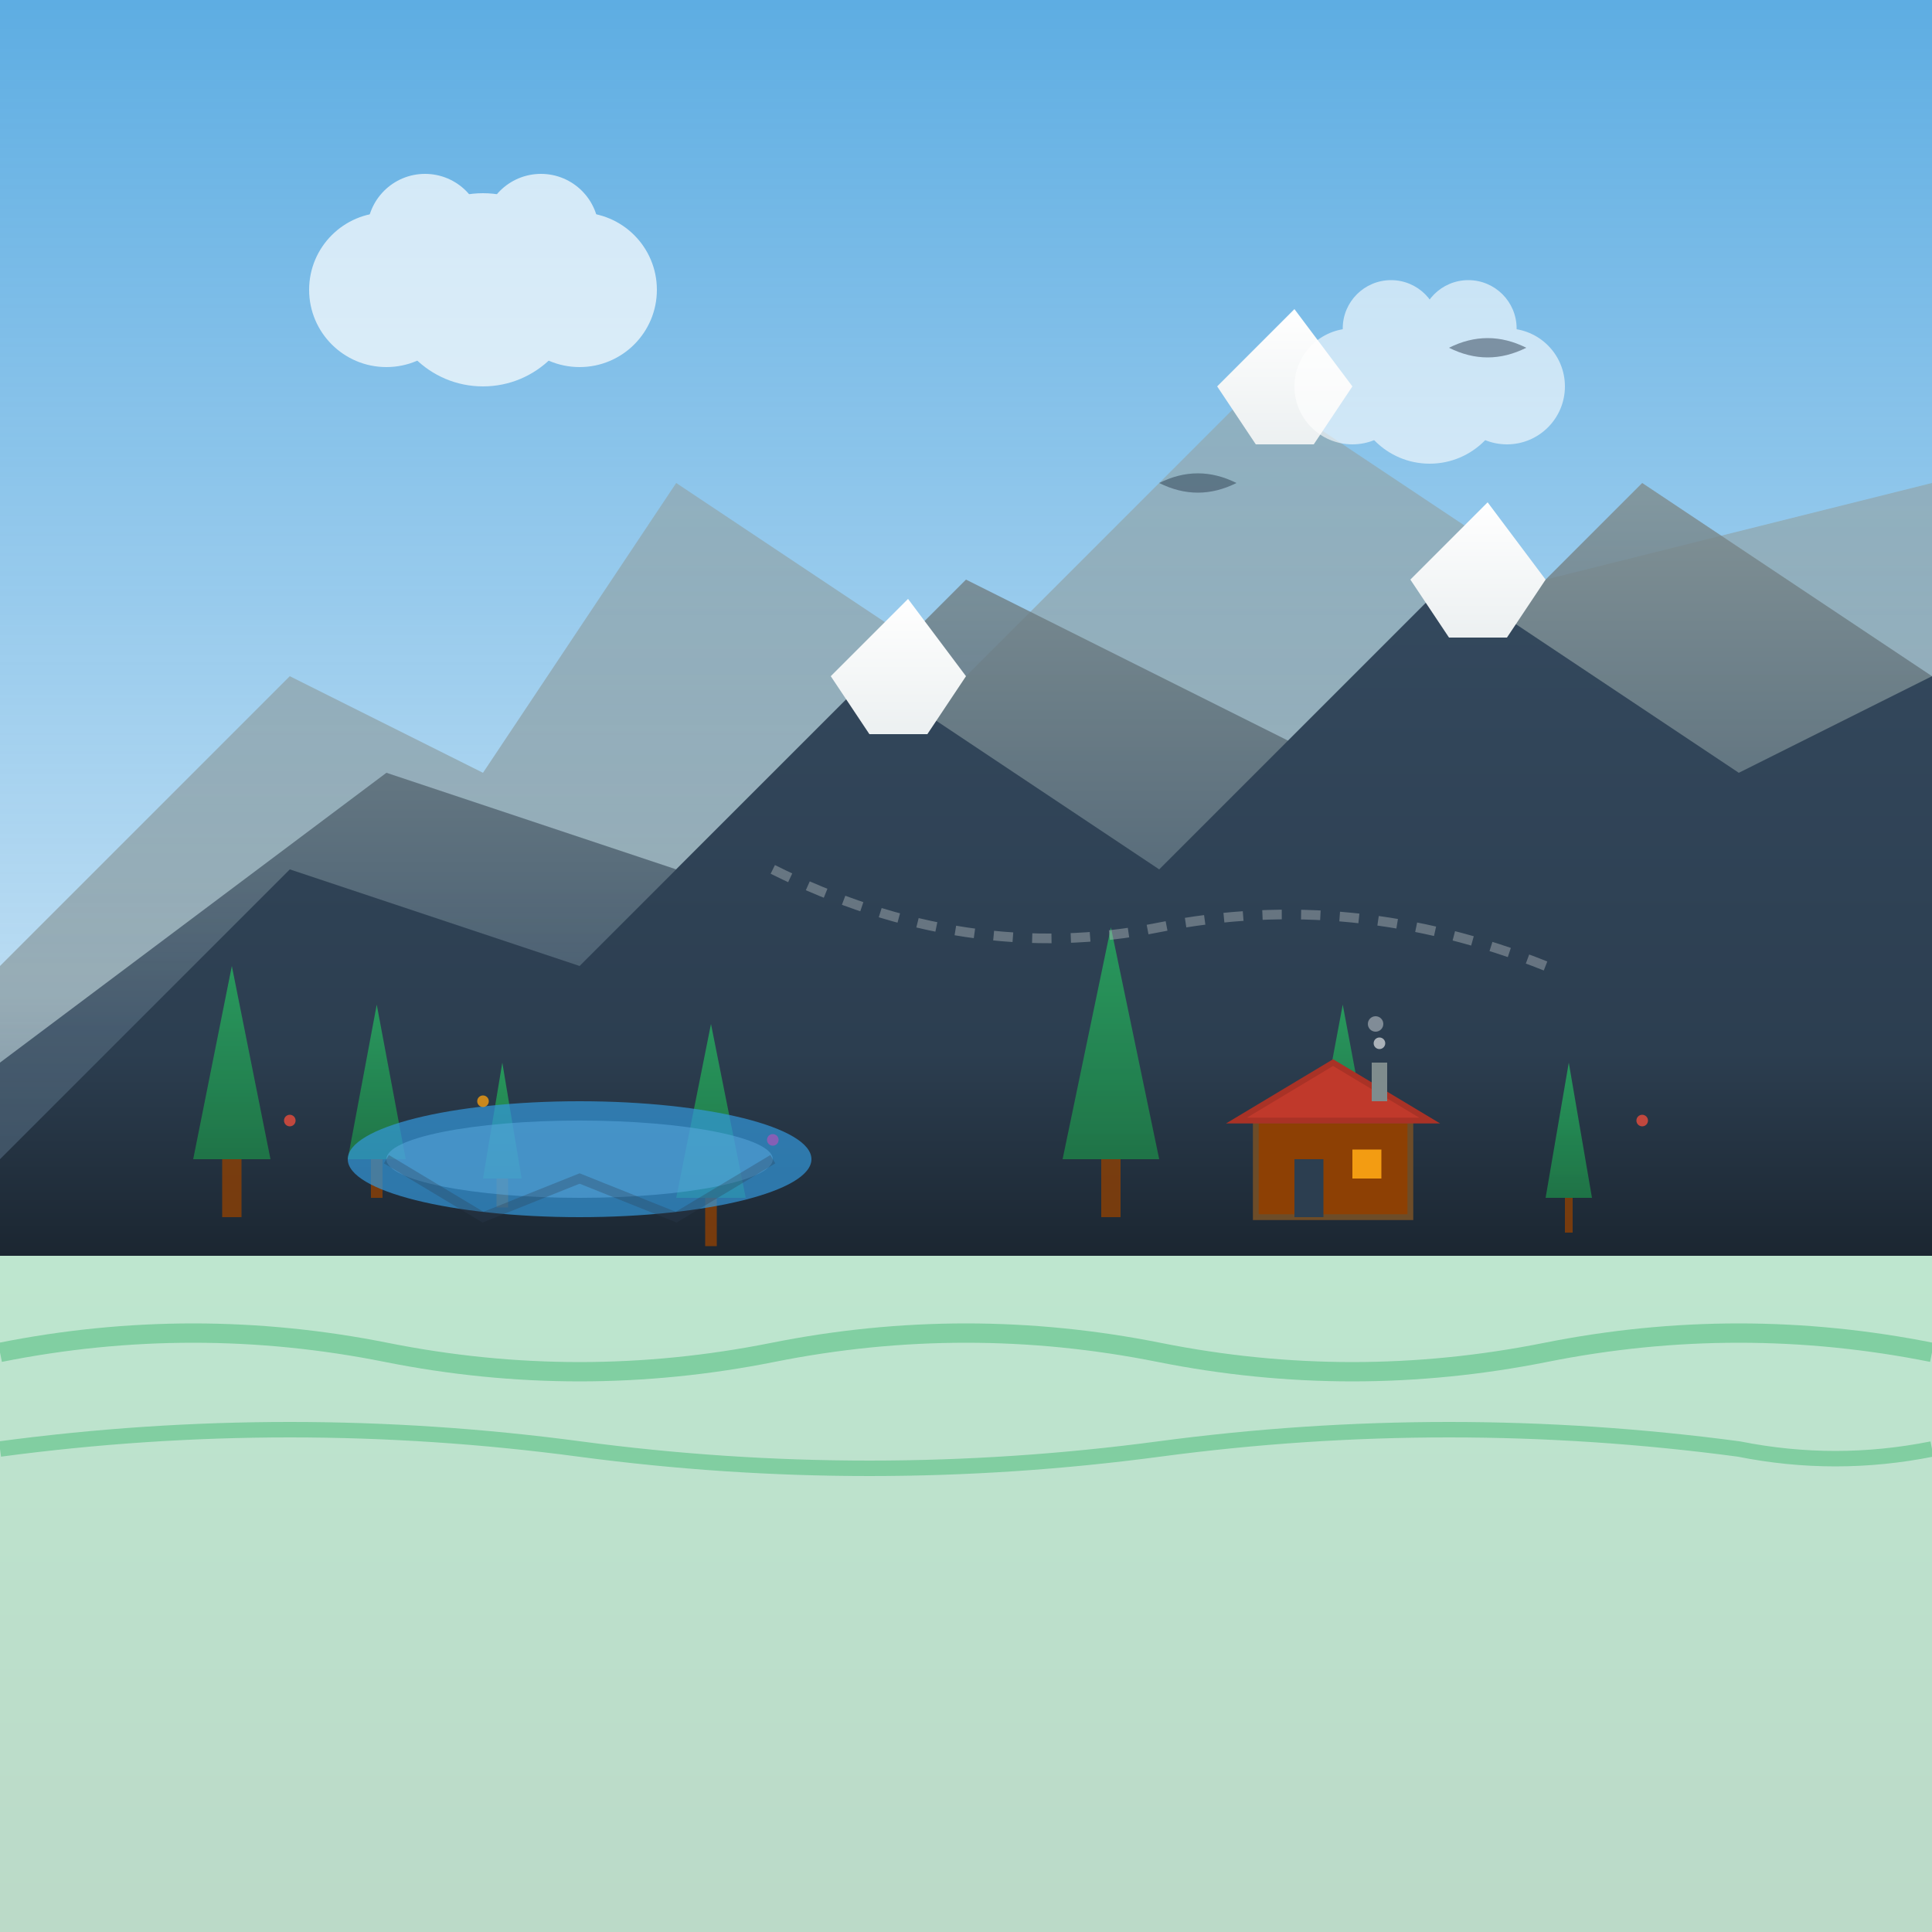 <svg xmlns="http://www.w3.org/2000/svg" viewBox="0 0 100 100" width="100" height="100">
  <defs>
    <linearGradient id="mountainGradient1" x1="0%" y1="0%" x2="0%" y2="100%">
      <stop offset="0%" style="stop-color:#34495e;stop-opacity:1" />
      <stop offset="70%" style="stop-color:#2c3e50;stop-opacity:1" />
      <stop offset="100%" style="stop-color:#1b2631;stop-opacity:1" />
    </linearGradient>
    <linearGradient id="mountainGradient2" x1="0%" y1="0%" x2="0%" y2="100%">
      <stop offset="0%" style="stop-color:#7f8c8d;stop-opacity:1" />
      <stop offset="70%" style="stop-color:#34495e;stop-opacity:1" />
      <stop offset="100%" style="stop-color:#2c3e50;stop-opacity:1" />
    </linearGradient>
    <linearGradient id="mountainGradient3" x1="0%" y1="0%" x2="0%" y2="100%">
      <stop offset="0%" style="stop-color:#95a5a6;stop-opacity:1" />
      <stop offset="70%" style="stop-color:#7f8c8d;stop-opacity:1" />
      <stop offset="100%" style="stop-color:#34495e;stop-opacity:1" />
    </linearGradient>
    <linearGradient id="snowGradient" x1="0%" y1="0%" x2="0%" y2="100%">
      <stop offset="0%" style="stop-color:#ffffff;stop-opacity:1" />
      <stop offset="100%" style="stop-color:#ecf0f1;stop-opacity:1" />
    </linearGradient>
    <linearGradient id="skyGradient" x1="0%" y1="0%" x2="0%" y2="100%">
      <stop offset="0%" style="stop-color:#3498db;stop-opacity:0.8" />
      <stop offset="100%" style="stop-color:#5dade2;stop-opacity:0.3" />
    </linearGradient>
    <linearGradient id="forestGradient" x1="0%" y1="0%" x2="0%" y2="100%">
      <stop offset="0%" style="stop-color:#27ae60;stop-opacity:1" />
      <stop offset="100%" style="stop-color:#1e8449;stop-opacity:1" />
    </linearGradient>
    <filter id="shadow" x="-50%" y="-50%" width="200%" height="200%">
      <feDropShadow dx="1" dy="1" stdDeviation="2" flood-color="#000000" flood-opacity="0.3"/>
    </filter>
  </defs>
  
  <!-- Sky background -->
  <rect x="0" y="0" width="100" height="65" fill="url(#skyGradient)"/>
  
  <!-- Background mountains (furthest) -->
  <path d="M0 50 L15 35 L25 40 L35 25 L50 35 L65 20 L80 30 L100 25 L100 65 L0 65 Z" 
        fill="url(#mountainGradient3)" 
        opacity="0.6"/>
  
  <!-- Middle mountains -->
  <path d="M0 55 L20 40 L35 45 L50 30 L70 40 L85 25 L100 35 L100 65 L0 65 Z" 
        fill="url(#mountainGradient2)" 
        opacity="0.8"/>
  
  <!-- Foreground mountains (closest) -->
  <path d="M0 60 L15 45 L30 50 L45 35 L60 45 L75 30 L90 40 L100 35 L100 65 L0 65 Z" 
        fill="url(#mountainGradient1)" 
        filter="url(#shadow)"/>
  
  <!-- Snow caps on highest peaks -->
  <path d="M43 35 L47 31 L50 35 L48 38 L45 38 Z" fill="url(#snowGradient)"/>
  <path d="M73 30 L77 26 L80 30 L78 33 L75 33 Z" fill="url(#snowGradient)"/>
  <path d="M63 20 L67 16 L70 20 L68 23 L65 23 Z" fill="url(#snowGradient)"/>
  
  <!-- Forest/tree line -->
  <g opacity="0.8">
    <!-- Pine trees -->
    <g transform="translate(10,50)">
      <path d="M0 10 L2 0 L4 10 Z" fill="url(#forestGradient)"/>
      <rect x="1.5" y="10" width="1" height="3" fill="#8d4004"/>
    </g>
    <g transform="translate(18,52)">
      <path d="M0 8 L1.5 0 L3 8 Z" fill="url(#forestGradient)"/>
      <rect x="1.2" y="8" width="0.6" height="2" fill="#8d4004"/>
    </g>
    <g transform="translate(25,55)">
      <path d="M0 6 L1 0 L2 6 Z" fill="url(#forestGradient)"/>
      <rect x="0.7" y="6" width="0.6" height="1.5" fill="#8d4004"/>
    </g>
    <g transform="translate(35,53)">
      <path d="M0 9 L1.8 0 L3.6 9 Z" fill="url(#forestGradient)"/>
      <rect x="1.5" y="9" width="0.6" height="2.5" fill="#8d4004"/>
    </g>
    <g transform="translate(55,48)">
      <path d="M0 12 L2.5 0 L5 12 Z" fill="url(#forestGradient)"/>
      <rect x="2" y="12" width="1" height="3" fill="#8d4004"/>
    </g>
    <g transform="translate(68,52)">
      <path d="M0 8 L1.5 0 L3 8 Z" fill="url(#forestGradient)"/>
      <rect x="1.2" y="8" width="0.6" height="2" fill="#8d4004"/>
    </g>
    <g transform="translate(80,55)">
      <path d="M0 7 L1.2 0 L2.4 7 Z" fill="url(#forestGradient)"/>
      <rect x="1" y="7" width="0.4" height="1.8" fill="#8d4004"/>
    </g>
  </g>
  
  <!-- Alpine lake -->
  <ellipse cx="30" cy="60" rx="12" ry="3" fill="#3498db" opacity="0.7"/>
  <ellipse cx="30" cy="60" rx="10" ry="2" fill="#5dade2" opacity="0.5"/>
  
  <!-- Mountain reflection in lake -->
  <path d="M20 60 L25 63 L30 61 L35 63 L40 60" stroke="#2c3e50" stroke-width="0.5" opacity="0.3" fill="none"/>
  
  <!-- Clouds -->
  <g opacity="0.7">
    <circle cx="20" cy="15" r="4" fill="#ffffff"/>
    <circle cx="25" cy="15" r="5" fill="#ffffff"/>
    <circle cx="30" cy="15" r="4" fill="#ffffff"/>
    <circle cx="22" cy="12" r="3" fill="#ffffff"/>
    <circle cx="28" cy="12" r="3" fill="#ffffff"/>
  </g>
  
  <g opacity="0.6">
    <circle cx="70" cy="20" r="3" fill="#ffffff"/>
    <circle cx="74" cy="20" r="4" fill="#ffffff"/>
    <circle cx="78" cy="20" r="3" fill="#ffffff"/>
    <circle cx="72" cy="17" r="2.5" fill="#ffffff"/>
    <circle cx="76" cy="17" r="2.5" fill="#ffffff"/>
  </g>
  
  <!-- Alpine hut/cabin -->
  <g transform="translate(65,55)">
    <!-- Cabin base -->
    <rect x="0" y="3" width="8" height="5" fill="#8d4004" stroke="#6d4c28" stroke-width="0.3"/>
    <!-- Roof -->
    <path d="M-1 3 L4 0 L9 3 Z" fill="#c0392b" stroke="#a93226" stroke-width="0.3"/>
    <!-- Door -->
    <rect x="2" y="5" width="1.5" height="3" fill="#2c3e50"/>
    <!-- Window -->
    <rect x="5" y="4.5" width="1.5" height="1.5" fill="#f39c12"/>
    <!-- Chimney -->
    <rect x="6" y="0" width="0.8" height="2" fill="#7f8c8d"/>
    <!-- Smoke -->
    <circle cx="6.4" cy="-1" r="0.3" fill="#ffffff" opacity="0.6"/>
    <circle cx="6.2" cy="-2" r="0.4" fill="#ffffff" opacity="0.4"/>
  </g>
  
  <!-- Eagles/birds -->
  <g opacity="0.5">
    <path d="M60 25 Q62 24, 64 25 Q62 26, 60 25" fill="#2c3e50"/>
    <path d="M75 18 Q77 17, 79 18 Q77 19, 75 18" fill="#2c3e50"/>
  </g>
  
  <!-- Mountain paths/trails -->
  <path d="M40 45 Q50 50, 60 48 Q70 46, 80 50" stroke="#bdc3c7" stroke-width="0.5" opacity="0.4" fill="none" stroke-dasharray="1,1"/>
  
  <!-- Alpine flowers -->
  <g opacity="0.8">
    <circle cx="15" cy="58" r="0.3" fill="#e74c3c"/>
    <circle cx="25" cy="57" r="0.3" fill="#f39c12"/>
    <circle cx="40" cy="59" r="0.3" fill="#9b59b6"/>
    <circle cx="85" cy="58" r="0.3" fill="#e74c3c"/>
  </g>
  
  <!-- Valley floor -->
  <rect x="0" y="65" width="100" height="35" fill="url(#forestGradient)" opacity="0.3"/>
  
  <!-- Ground vegetation -->
  <g opacity="0.4">
    <path d="M0 70 Q10 68, 20 70 Q30 72, 40 70 Q50 68, 60 70 Q70 72, 80 70 Q90 68, 100 70" stroke="#27ae60" stroke-width="1" fill="none"/>
    <path d="M0 75 Q15 73, 30 75 Q45 77, 60 75 Q75 73, 90 75 Q95 76, 100 75" stroke="#27ae60" stroke-width="0.8" fill="none"/>
  </g>
</svg>
